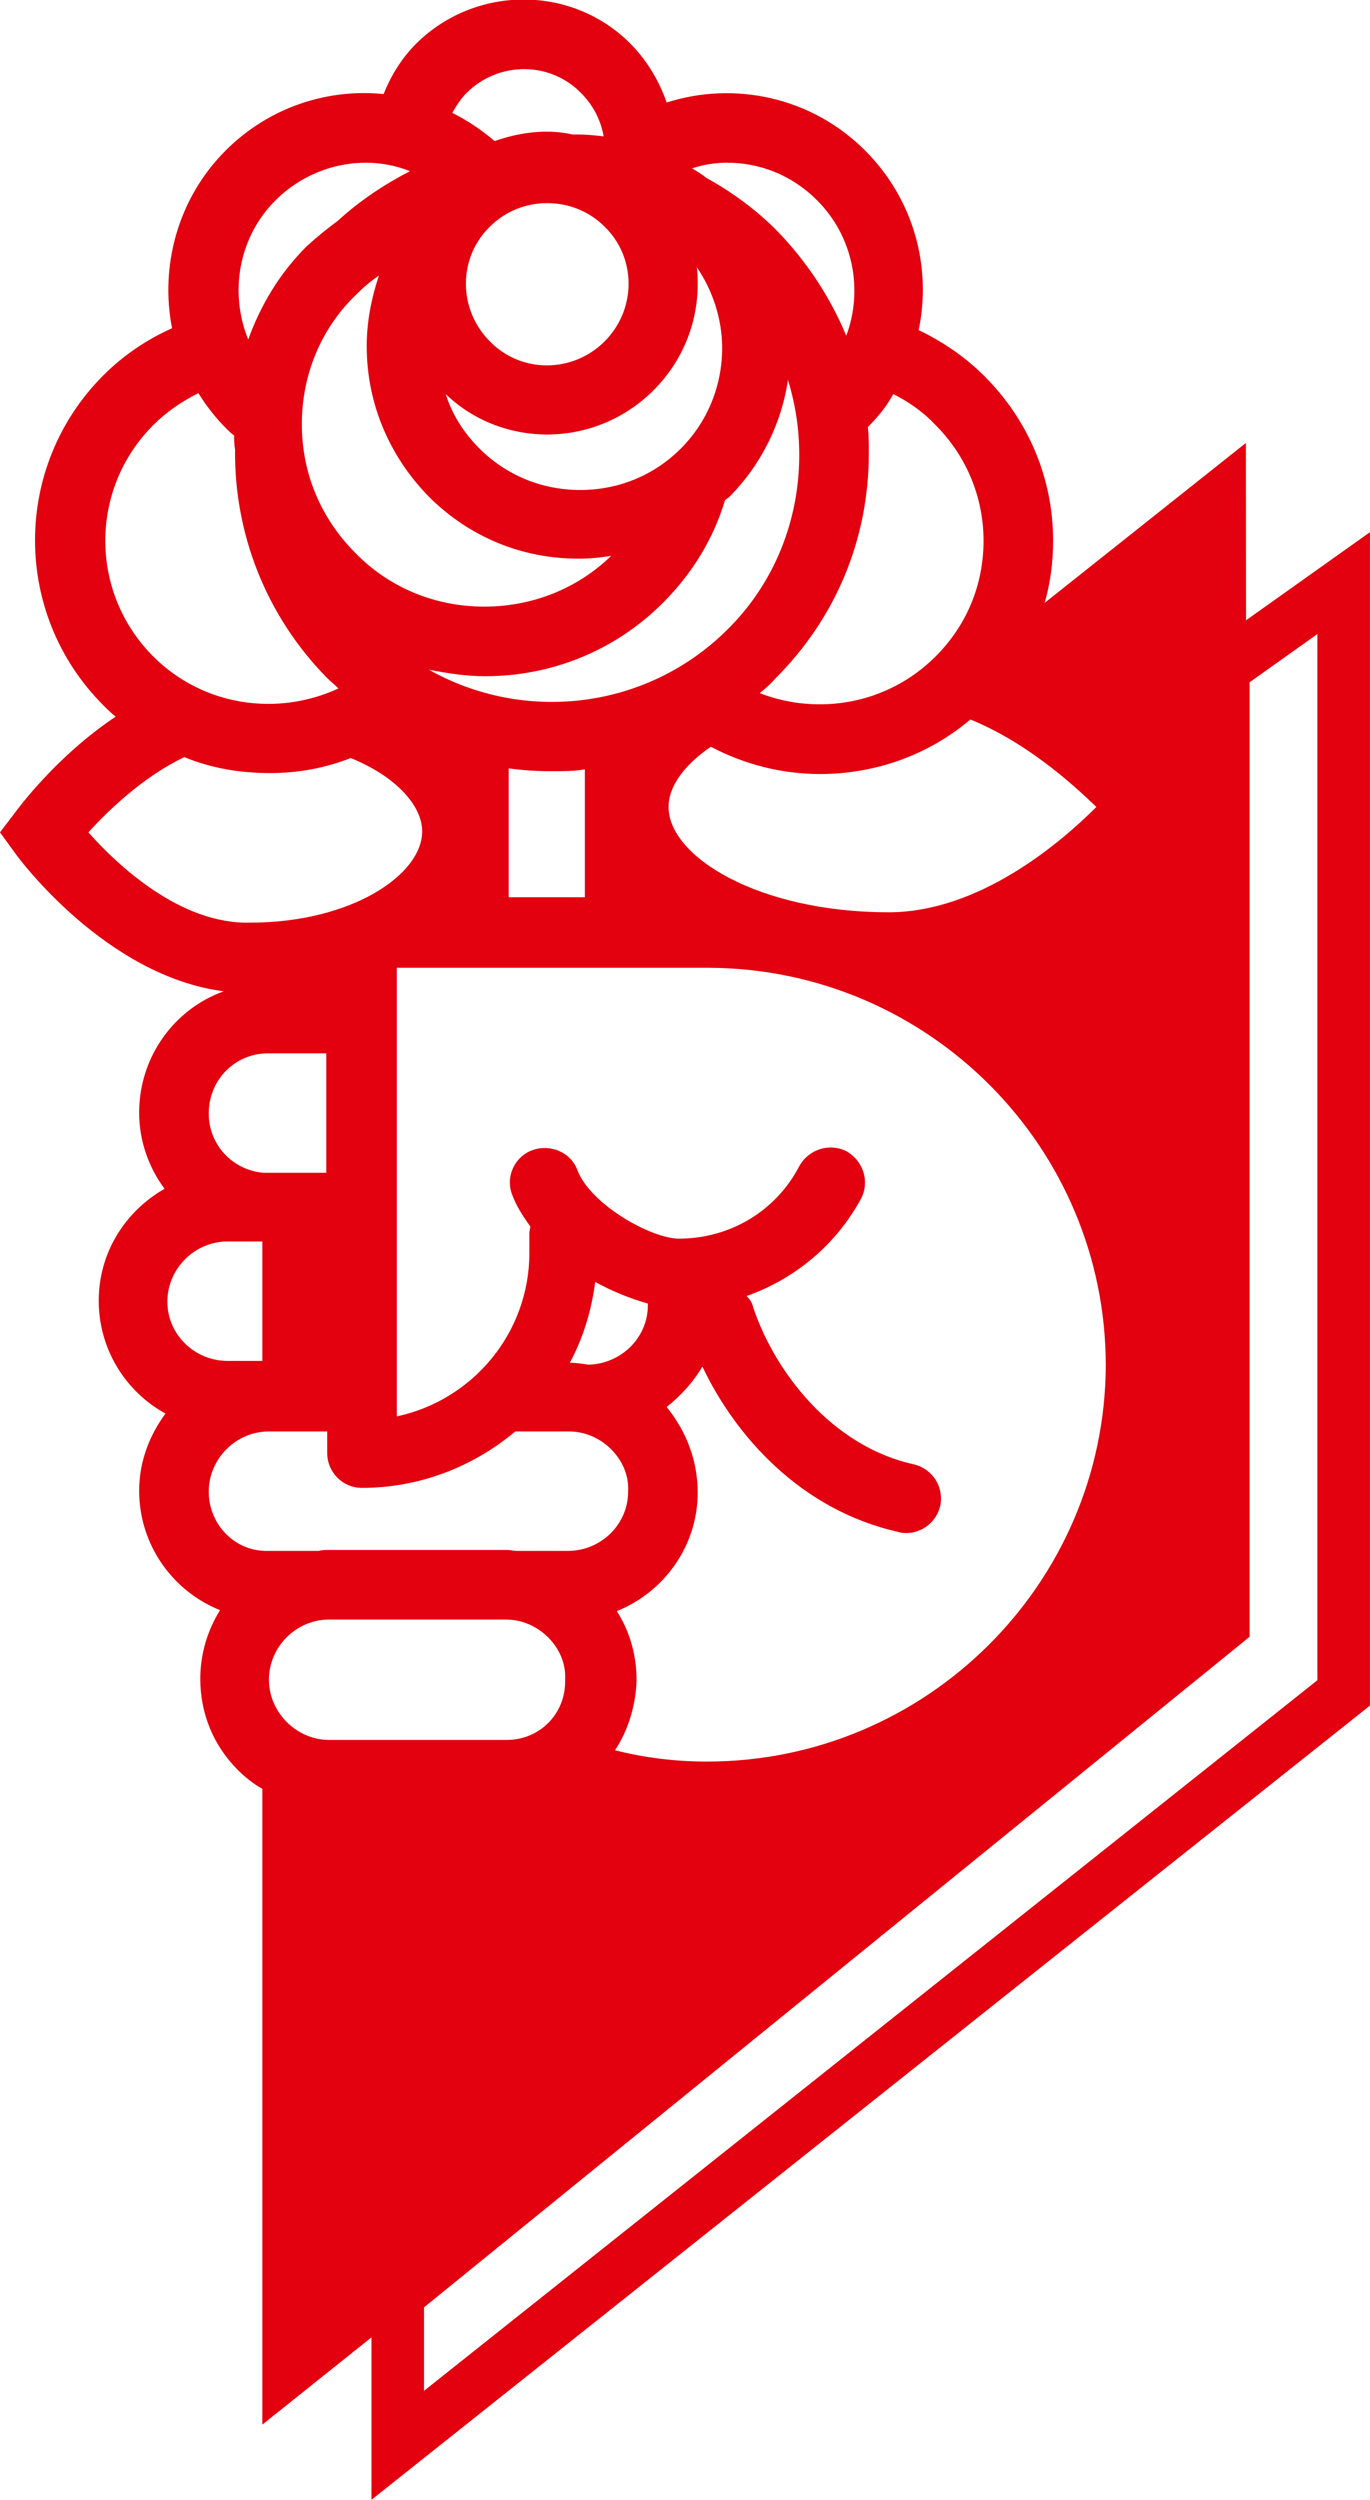 <?xml version="1.0" encoding="utf-8"?>
<!-- Generator: Adobe Illustrator 27.1.0, SVG Export Plug-In . SVG Version: 6.00 Build 0)  -->
<svg version="1.1" id="Ebene_1" xmlns="http://www.w3.org/2000/svg" xmlns:xlink="http://www.w3.org/1999/xlink" x="0px" y="0px"
	 viewBox="0 0 145.7 265.8" style="enable-background:new 0 0 145.7 265.8;" xml:space="preserve">
<style type="text/css">
	.st0{fill:none;stroke:#E3000F;stroke-width:5.59;}
	.st1{fill:none;}
	.st2{fill:#E3000F;}
</style>
<g>
	<g>
		<polygon class="st0" points="130.1,71.1 130.1,172.7 42.3,244 42.3,260 142.9,180 142.9,62 		"/>
	</g>
	<g>
		<path class="st1" d="M85,48.3c0-2.8-0.4-5.4-1.2-8c-0.7,4.7-2.9,9.1-6.3,12.5c-0.1,0.1-0.2,0.2-0.4,0.3c-1.2,4-3.4,7.8-6.6,10.9
			c-5.2,5.2-12.1,7.8-18.9,7.8c-2,0-4-0.3-6-0.7c10.1,5.7,23.1,4.3,31.7-4.2C82.3,62,85,55.4,85,48.3z"/>
		<path class="st1" d="M52,24c-3.4,3.4-3.4,8.9,0,12.2c3.4,3.4,8.9,3.4,12.2,0c3.4-3.4,3.4-8.9,0-12.2c-1.7-1.7-3.9-2.5-6.1-2.5
			C56,21.5,53.7,22.3,52,24z"/>
		<path class="st1" d="M61.6,52c4.1,0,7.9-1.6,10.7-4.4c2.9-2.9,4.4-6.7,4.4-10.7c0-3.1-0.9-6.1-2.7-8.6c0.1,0.6,0.1,1.2,0.1,1.8
			c0,4.3-1.7,8.3-4.7,11.3c-3.1,3.1-7.2,4.7-11.3,4.7c-3.9,0-7.9-1.5-10.9-4.3c0.7,2.1,1.9,4.1,3.6,5.8C53.7,50.5,57.5,52,61.6,52z"
			/>
		<path class="st1" d="M80.8,73.7c6.3,2.5,13.7,1.2,18.7-3.9c3.3-3.3,5.1-7.7,5.1-12.3c0-4.7-1.8-9-5.1-12.3
			c-1.4-1.4-2.9-2.4-4.5-3.3c-0.8,1.2-1.7,2.4-2.7,3.5c0.1,1,0.1,1.9,0.1,2.9c0,9-3.5,17.5-9.9,23.9C82,72.7,81.4,73.2,80.8,73.7z"
			/>
		<path class="st1" d="M82.5,24.5c3.3,3.3,5.7,7.1,7.4,11.2c1.8-4.8,0.8-10.5-3.1-14.4c-2.6-2.6-6.1-4-9.6-4c-1.3,0-2.5,0.2-3.7,0.5
			c0.5,0.3,1,0.7,1.5,1C77.7,20.3,80.3,22.2,82.5,24.5z"/>
		<path class="st1" d="M54.2,95.4h8.1V81.8C61.1,82,59.9,82,58.7,82c-1.5,0-3-0.1-4.5-0.3V95.4z"/>
		<path class="st1" d="M40.3,29.3c-0.9,0.6-1.7,1.3-2.5,2.1c-3.7,3.7-5.7,8.5-5.7,13.7c0,5.2,2,10.1,5.7,13.7
			c3.7,3.7,8.5,5.7,13.7,5.7c5.1,0,9.8-1.9,13.5-5.4c-1.1,0.2-2.3,0.3-3.5,0.3c-6,0-11.7-2.3-15.9-6.6c-4.3-4.3-6.6-9.9-6.6-15.9
			C39,34.3,39.5,31.7,40.3,29.3z"/>
		<path class="st1" d="M58.2,14.1c0.9,0,1.9,0.1,2.8,0.3c0.2,0,0.4,0,0.6,0c0.9,0,1.8,0.1,2.7,0.2c-0.3-1.7-1.1-3.3-2.4-4.6
			c-3.4-3.4-8.9-3.4-12.2,0c-0.7,0.7-1.1,1.4-1.6,2.2c1.6,0.8,3.1,1.8,4.5,3C54.4,14.5,56.2,14.1,58.2,14.1z"/>
		<path class="st1" d="M27.9,144.7V132h-3.7c-3.5,0-6.4,2.9-6.4,6.4c0,3.5,2.9,6.4,6.4,6.4H27.9z"/>
		<path class="st1" d="M44.9,88.5c0-2.8-2.9-5.9-7.6-7.8c-2.8,1-5.7,1.6-8.6,1.6c-3.1,0-6.2-0.6-9.1-1.7c-4.4,2.1-8.1,5.7-10.2,8
			c3.1,3.4,9.8,9.7,17.2,9.7C37.4,98.3,44.9,93.2,44.9,88.5z"/>
		<path class="st1" d="M36.1,73.3c-0.4-0.4-0.8-0.7-1.2-1.1c-6.7-6.7-10-15.5-9.8-24.3c-0.1-0.5-0.1-1-0.1-1.5
			c-0.3-0.2-0.5-0.5-0.8-0.7c-1.2-1.2-2.1-2.4-3-3.8c-1.8,0.8-3.4,2-4.8,3.4C9.5,52,9.5,63,16.3,69.8C21.7,75.2,29.6,76.3,36.1,73.3
			z"/>
		<path class="st1" d="M28,124.6h6.7V112h-6.2c-3.5,0-6.4,2.9-6.4,6.4C22.2,121.7,24.8,124.4,28,124.6z"/>
		<path class="st1" d="M32.7,26.2c1-1,2.1-1.9,3.3-2.7c2.4-2.2,4.9-3.9,7.7-5.3c-1.5-0.6-3.1-0.9-4.7-0.9c-3.5,0-6.9,1.3-9.6,4
			c-4,4-5,9.9-2.9,14.8C27.7,32.5,29.8,29.1,32.7,26.2z"/>
		<path class="st2" d="M132.5,47.1l-21.4,17c0.6-2.1,0.9-4.3,0.9-6.6c0-6.6-2.6-12.8-7.3-17.5c-2.1-2.1-4.5-3.7-7-4.9
			c1.4-6.7-0.5-13.9-5.7-19.1c-5.7-5.7-13.9-7.4-21.1-5.1c-0.8-2.3-2.1-4.5-3.9-6.3c-6.2-6.2-16.4-6.2-22.7,0
			c-1.6,1.6-2.7,3.4-3.5,5.4c-6-0.6-12.2,1.4-16.8,6c-5.1,5.1-7,12.3-5.7,18.9c-2.7,1.2-5.2,2.9-7.3,5c-9.7,9.7-9.7,25.4,0,35.1
			c0.4,0.4,0.8,0.8,1.3,1.2C6,80.4,1.9,86,1.6,86.4L0,88.5l1.6,2.2c0.4,0.6,9.7,13.1,22.2,14.7c-5.3,1.9-9,7-9,12.9
			c0,3,1,5.8,2.7,8.1c-4.2,2.4-7,6.8-7,11.9c0,5.2,2.9,9.7,7.1,12c-1.7,2.3-2.8,5.1-2.8,8.2c0,5.8,3.6,10.7,8.6,12.7
			c-1.3,2.1-2.1,4.6-2.1,7.3c0,3.7,1.4,7.1,4,9.7c0.8,0.8,1.7,1.5,2.6,2v67.6h0l104.7-83.7L132.5,47.1z M75.2,187.3
			c-3.4,0-6.6-0.4-9.8-1.2c1.4-2.1,2.2-4.7,2.3-7.4c0-2.7-0.7-5.2-2.1-7.4c5-2,8.6-6.9,8.6-12.6c0-3.4-1.2-6.5-3.3-9.1
			c1.5-1.2,2.8-2.6,3.8-4.3c3.5,7.4,10.5,15.3,20.9,17.6c0.3,0.1,0.5,0.1,0.8,0.1c1.7,0,3.2-1.2,3.6-2.9c0.4-2-0.8-3.9-2.8-4.4
			c-8.7-1.9-14.8-9.8-17.1-16.7c-0.1-0.5-0.4-0.9-0.7-1.2c5.1-1.8,9.5-5.4,12.2-10.4c0.9-1.8,0.2-4-1.6-5c-1.8-0.9-4-0.2-5,1.6
			c-2.5,4.8-7.4,7.7-12.8,7.7c-2.9,0-9.4-3.6-10.8-7.3c-0.7-1.9-2.9-2.8-4.8-2.1c-1.9,0.7-2.9,2.9-2.1,4.8c0.4,1.1,1.1,2.2,1.9,3.3
			c0,0.2-0.1,0.5-0.1,0.7v2.1c0,8.6-6.1,15.7-14.1,17.4v-47.7h33.2l0,0c23.3,0.1,42.2,19,42.2,42.3
			C117.5,168.4,98.5,187.3,75.2,187.3z M53.9,185H35c-1.7,0-3.3-0.7-4.5-1.9c-1.2-1.2-1.9-2.8-1.9-4.5c0-3.5,2.9-6.4,6.4-6.4h18.8
			c1.7,0,3.3,0.7,4.5,1.9c1.2,1.2,1.9,2.8,1.8,4.5C60.2,182.2,57.4,185,53.9,185z M62.6,145.1c-0.7-0.1-1.3-0.2-2-0.2
			c1.4-2.6,2.3-5.5,2.7-8.6c1.8,1,3.8,1.8,5.6,2.3c0,0.1,0,0.1,0,0.2C68.9,142.2,66.1,145,62.6,145.1z M45.6,71.2c2,0.4,4,0.7,6,0.7
			c6.9,0,13.7-2.6,18.9-7.8c3.2-3.2,5.4-6.9,6.6-10.9c0.1-0.1,0.2-0.2,0.4-0.3c3.4-3.4,5.6-7.8,6.3-12.5c0.8,2.6,1.2,5.2,1.2,8
			c0,7-2.7,13.7-7.7,18.6C68.7,75.5,55.7,76.9,45.6,71.2z M62.2,81.8v13.6h-8.1V81.7c1.5,0.2,3,0.3,4.5,0.3
			C59.9,82,61.1,82,62.2,81.8z M103.2,76.5c5.9,2.4,10.7,6.7,13.4,9.3C112.7,89.7,104.1,97,94.5,97c-13.8,0-23.4-5.9-23.4-11.2
			c0-2.2,1.7-4.5,4.5-6.4c3.6,1.9,7.6,2.9,11.6,2.9C92.9,82.3,98.6,80.4,103.2,76.5z M92.3,45.4c1.1-1.1,2-2.2,2.7-3.5
			c1.6,0.8,3.2,1.9,4.5,3.3c3.3,3.3,5.1,7.7,5.1,12.3c0,4.7-1.8,9-5.1,12.3c-5.1,5.1-12.5,6.3-18.7,3.9c0.6-0.5,1.2-1,1.7-1.6
			c6.4-6.4,9.9-14.8,9.9-23.9C92.4,47.3,92.4,46.4,92.3,45.4z M77.3,17.3c3.5,0,6.9,1.3,9.6,4c3.9,3.9,4.9,9.6,3.1,14.4
			c-1.7-4.1-4.2-7.9-7.4-11.2c-2.3-2.3-4.8-4.1-7.5-5.6c-0.5-0.4-1-0.7-1.5-1C74.8,17.5,76.1,17.3,77.3,17.3z M64.3,36.3
			c-3.4,3.4-8.9,3.4-12.2,0c-3.4-3.4-3.4-8.9,0-12.2c1.7-1.7,3.9-2.5,6.1-2.5c2.2,0,4.4,0.8,6.1,2.5C67.7,27.4,67.7,32.9,64.3,36.3z
			 M49.6,9.9c3.4-3.4,8.9-3.4,12.2,0c1.3,1.3,2.1,2.9,2.4,4.6c-0.9-0.1-1.8-0.2-2.7-0.2c-0.2,0-0.4,0-0.6,0
			c-0.9-0.2-1.8-0.3-2.8-0.3c-1.9,0-3.8,0.4-5.5,1c-1.4-1.2-2.9-2.2-4.5-3C48.5,11.3,49,10.5,49.6,9.9z M58.2,46.2
			c4.1,0,8.2-1.6,11.3-4.7c3-3,4.7-7,4.7-11.3c0-0.6,0-1.2-0.1-1.8c1.7,2.5,2.7,5.5,2.7,8.6c0,4.1-1.6,7.9-4.4,10.7
			c-2.9,2.9-6.7,4.4-10.7,4.4c-4.1,0-7.9-1.6-10.7-4.4c-1.7-1.7-2.9-3.6-3.6-5.8C50.3,44.7,54.2,46.2,58.2,46.2z M45.6,52.8
			c4.3,4.3,9.9,6.6,15.9,6.6c1.2,0,2.3-0.1,3.5-0.3c-3.6,3.5-8.4,5.4-13.5,5.4c-5.2,0-10.1-2-13.7-5.7c-3.7-3.7-5.7-8.5-5.7-13.7
			c0-5.2,2-10.1,5.7-13.7c0.8-0.8,1.6-1.5,2.5-2.1c-0.8,2.4-1.3,4.9-1.3,7.5C39,42.9,41.4,48.5,45.6,52.8z M29.3,21.3
			c2.6-2.6,6.1-4,9.6-4c1.6,0,3.2,0.3,4.7,0.9c-2.7,1.4-5.3,3.1-7.7,5.3c-1.1,0.8-2.2,1.7-3.3,2.7c-2.9,2.9-4.9,6.3-6.2,9.9
			C24.4,31.2,25.3,25.3,29.3,21.3z M16.3,45.2c1.4-1.4,3-2.5,4.8-3.4c0.8,1.3,1.8,2.6,3,3.8c0.2,0.2,0.5,0.5,0.8,0.7
			c0,0.5,0,1,0.1,1.5c-0.1,8.8,3.2,17.6,9.8,24.3c0.4,0.4,0.8,0.7,1.2,1.1c-6.5,3-14.4,1.9-19.7-3.4C9.5,63,9.5,52,16.3,45.2z
			 M9.4,88.5c2.1-2.3,5.8-5.9,10.2-8c2.9,1.2,6,1.7,9.1,1.7c2.9,0,5.8-0.5,8.6-1.6c4.7,1.9,7.6,5,7.6,7.8c0,4.6-7.5,9.7-18.3,9.7
			C19.2,98.3,12.5,92,9.4,88.5z M28.5,112h6.2v12.7H28c-3.3-0.3-5.8-3-5.8-6.3C22.2,114.8,25,112,28.5,112z M17.8,138.4
			c0-3.5,2.9-6.4,6.4-6.4h3.7v12.7h-3.7C20.7,144.7,17.8,141.9,17.8,138.4z M22.2,158.6c0-3.5,2.9-6.4,6.4-6.4h6.2v2.3
			c0,2,1.6,3.7,3.7,3.7c6.2,0,11.9-2.3,16.3-6h5.7c1.7,0,3.3,0.7,4.5,1.9c1.2,1.2,1.9,2.8,1.8,4.5c0,3.5-2.9,6.3-6.4,6.3H55
			c-0.4,0-0.7-0.1-1.1-0.1H35c-0.4,0-0.7,0-1.1,0.1h-5.4C25,165,22.2,162.1,22.2,158.6z"/>
		<path class="st1" d="M63.3,136.3c-0.4,3.1-1.3,6-2.7,8.6c0.7,0,1.4,0.1,2,0.2c3.4,0,6.3-2.8,6.3-6.3c0-0.1,0-0.1,0-0.2
			C67.1,138.1,65.2,137.3,63.3,136.3z"/>
		<path class="st1" d="M75.3,102.8L75.3,102.8l-33.2,0v47.7c8.1-1.7,14.1-8.9,14.1-17.4V131c0-0.2,0-0.5,0.1-0.7
			c-0.8-1-1.4-2.1-1.9-3.3c-0.7-1.9,0.2-4,2.1-4.8c1.9-0.7,4,0.2,4.8,2.1c1.4,3.7,7.9,7.3,10.8,7.3c5.4,0,10.3-3,12.8-7.7
			c0.9-1.8,3.2-2.5,5-1.6c1.8,0.9,2.5,3.2,1.6,5c-2.6,5-7,8.6-12.2,10.4c0.3,0.4,0.5,0.8,0.7,1.2c2.2,7,8.3,14.8,17.1,16.7
			c2,0.4,3.3,2.4,2.8,4.4c-0.4,1.7-1.9,2.9-3.6,2.9c-0.3,0-0.5,0-0.8-0.1c-10.4-2.2-17.3-10.1-20.9-17.6c-0.9,1.7-2.2,3.1-3.8,4.3
			c2.2,2.5,3.4,5.7,3.3,9.1c0,5.7-3.6,10.6-8.6,12.6c1.4,2.2,2.1,4.8,2.1,7.4c0,2.7-0.9,5.3-2.3,7.4c3.2,0.8,6.5,1.2,9.8,1.2
			c23.3,0,42.3-19,42.3-42.3C117.5,121.8,98.6,102.9,75.3,102.8z"/>
		<path class="st1" d="M34,165c0.4,0,0.7-0.1,1.1-0.1h18.8c0.4,0,0.7,0,1.1,0.1h5.4c3.5,0,6.3-2.8,6.4-6.3c0-1.7-0.6-3.3-1.8-4.5
			c-1.2-1.2-2.8-1.9-4.5-1.9h-5.7c-4.4,3.7-10.1,6-16.3,6c-2,0-3.7-1.6-3.7-3.7v-2.3h-6.2c-3.5,0-6.4,2.9-6.4,6.4
			c0,3.5,2.9,6.4,6.4,6.4H34z"/>
		<path class="st1" d="M53.9,172.3H35c-3.5,0-6.4,2.9-6.4,6.4c0,1.7,0.7,3.3,1.9,4.5c1.2,1.2,2.8,1.9,4.5,1.9h18.8
			c3.5,0,6.3-2.8,6.4-6.3c0-1.7-0.6-3.3-1.8-4.5C57.2,172.9,55.6,172.3,53.9,172.3z"/>
		<path class="st1" d="M75.6,79.4c-2.9,1.9-4.5,4.2-4.5,6.4c0,5.3,9.6,11.2,23.4,11.2c9.6,0,18.2-7.3,22.1-11.2
			c-2.6-2.6-7.5-6.9-13.4-9.3c-4.6,3.9-10.3,5.8-16,5.8C83.2,82.3,79.2,81.3,75.6,79.4z"/>
	</g>
</g>
</svg>
